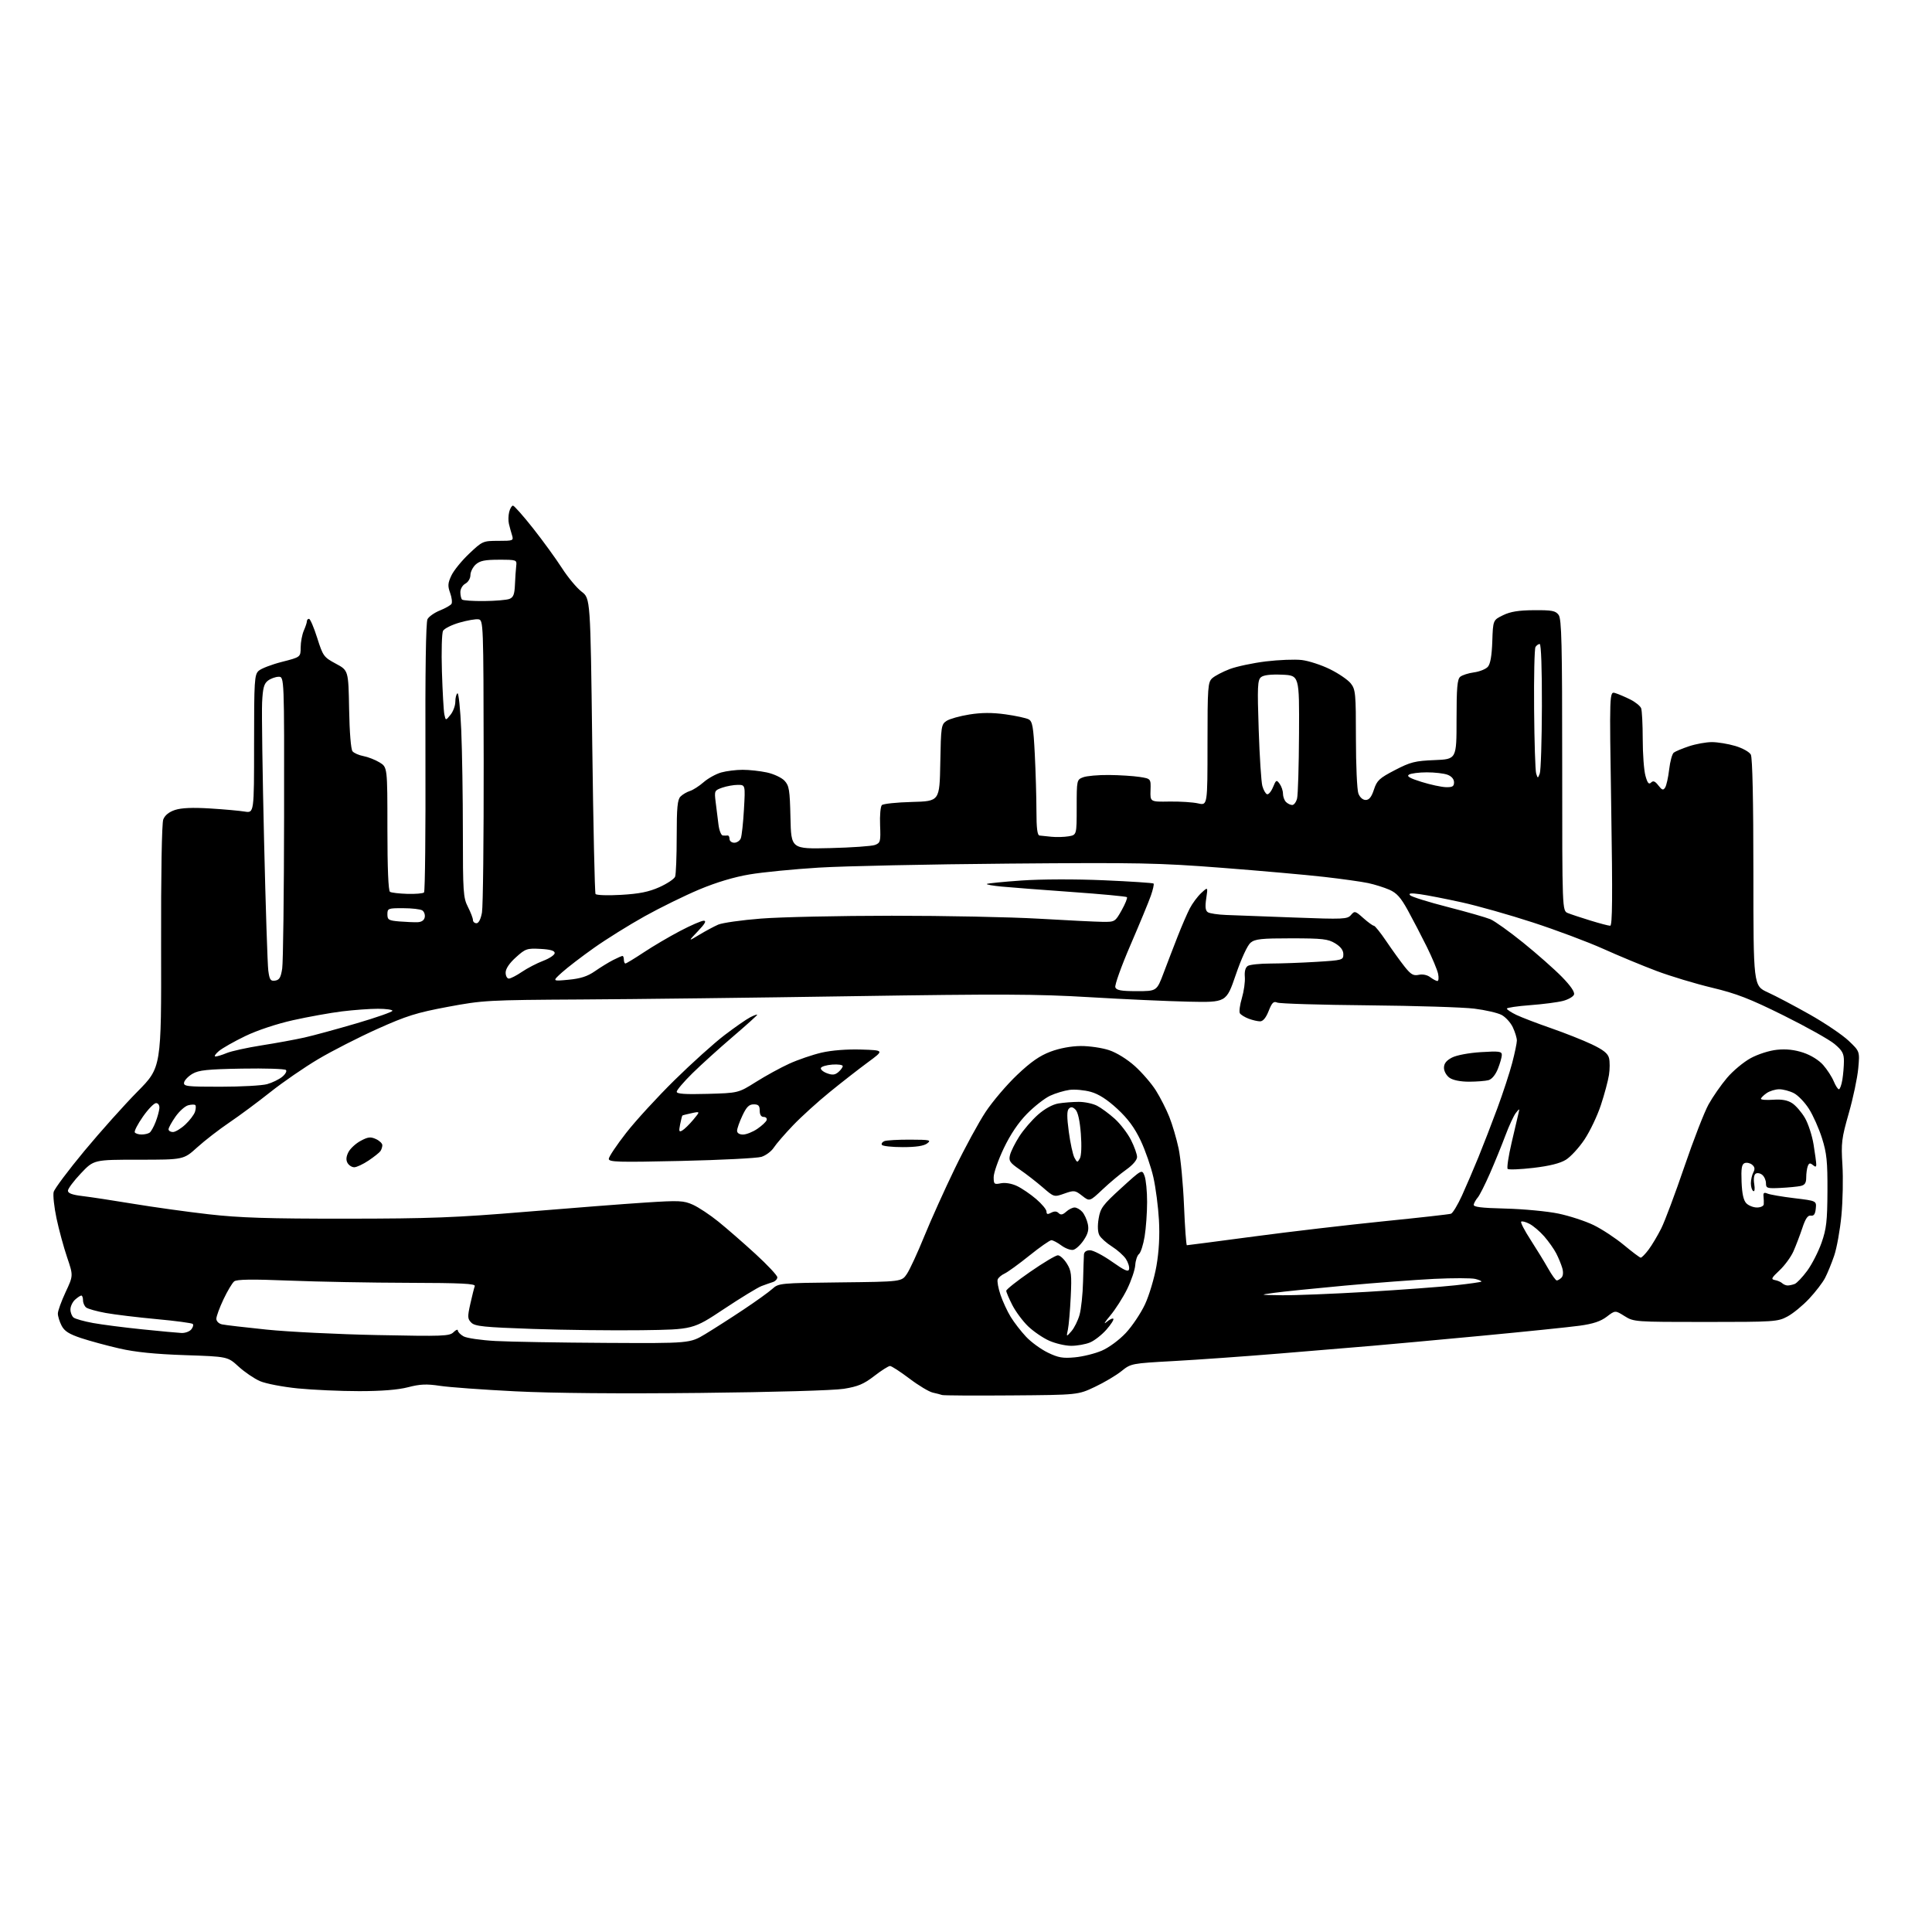 <?xml version="1.0" encoding="UTF-8" standalone="no"?>
<svg 
  version="1.1" 
  xmlns="http://www.w3.org/2000/svg" 
  xmlns:xlink="http://www.w3.org/1999/xlink" 
  xmlns:svg="http://www.w3.org/2000/svg"
  xmlns:rdf="http://www.w3.org/1999/02/22-rdf-syntax-ns#"
  xmlns:cc="http://creativecommons.org/ns#"
  xmlns:dc="http://purl.org/dc/elements/1.1/"
  viewBox="0 0 768 768"
  width="768"
  height="768"
>
<style>svg {background-color: white; }</style>"
<path stroke="none" fill="black" fill-rule="evenodd" d="M402.00,554.70C387.43,554.81 375.05,554.74 374.50,554.54C373.95,554.34 372.28,553.91 370.79,553.58C369.30,553.25 365.12,550.74 361.49,547.99C357.86,545.25 354.40,543.00 353.79,543.00C353.18,543.00 350.36,544.79 347.53,546.98C343.36,550.20 341.05,551.17 335.44,552.07C331.40,552.72 307.56,553.40 278.33,553.71C246.41,554.05 219.68,553.82 204.83,553.07C192.00,552.43 178.52,551.45 174.87,550.89C169.58,550.09 167.02,550.20 162.23,551.44C158.23,552.48 151.70,553.00 142.78,553.00C135.39,553.00 124.43,552.51 118.42,551.92C112.35,551.31 105.65,550.02 103.32,549.01C101.03,548.00 97.20,545.40 94.82,543.22C90.50,539.26 90.50,539.26 73.50,538.69C61.68,538.29 53.76,537.49 47.50,536.05C42.55,534.92 35.68,533.05 32.23,531.91C27.44,530.31 25.61,529.15 24.48,526.96C23.67,525.39 23.00,523.23 23.00,522.16C23.00,521.10 24.38,517.27 26.07,513.65C29.15,507.08 29.15,507.08 26.67,499.79C25.31,495.78 23.42,488.82 22.47,484.33C21.52,479.83 21.01,475.11 21.33,473.83C21.66,472.55 27.16,465.20 33.55,457.50C39.95,449.80 49.45,439.18 54.67,433.90C64.15,424.31 64.15,424.31 64.04,376.31C63.97,347.38 64.32,327.29 64.90,325.75C65.54,324.08 67.16,322.77 69.58,321.97C72.09,321.14 76.54,320.95 83.39,321.37C88.95,321.71 95.19,322.27 97.25,322.61C101.00,323.22 101.00,323.22 101.00,295.76C101.00,270.42 101.14,268.18 102.83,266.65C103.84,265.74 108.00,264.14 112.08,263.10C119.50,261.21 119.50,261.21 119.52,257.35C119.53,255.23 120.10,252.23 120.77,250.68C121.45,249.14 122.00,247.45 122.00,246.93C122.00,246.42 122.38,246.00 122.84,246.00C123.31,246.00 124.77,249.40 126.09,253.57C128.39,260.82 128.69,261.24 133.49,263.82C138.50,266.50 138.50,266.50 138.78,281.93C138.94,291.03 139.49,297.89 140.13,298.65C140.72,299.37 142.68,300.22 144.48,300.56C146.29,300.90 149.17,302.03 150.88,303.07C154.00,304.97 154.00,304.97 154.00,329.43C154.00,345.12 154.37,354.11 155.03,354.52C155.60,354.87 158.71,355.23 161.94,355.33C165.18,355.42 168.16,355.17 168.56,354.76C168.97,354.36 169.22,330.17 169.12,301.01C169.00,266.98 169.29,247.33 169.94,246.12C170.49,245.09 172.72,243.53 174.89,242.66C177.06,241.79 179.12,240.61 179.48,240.04C179.83,239.46 179.59,237.50 178.93,235.68C177.93,232.91 178.01,231.78 179.45,228.75C180.39,226.76 183.57,222.85 186.52,220.07C191.77,215.10 192.01,215.00 198.06,215.00C204.00,215.00 204.21,214.92 203.54,212.75C203.15,211.51 202.60,209.50 202.31,208.27C202.01,207.04 202.06,204.90 202.41,203.52C202.75,202.13 203.43,201.00 203.91,201.00C204.39,201.00 208.00,205.07 211.92,210.04C215.85,215.02 221.00,222.11 223.37,225.80C225.74,229.49 229.26,233.72 231.19,235.19C234.70,237.87 234.70,237.87 235.43,296.17C235.84,328.23 236.42,354.87 236.73,355.37C237.04,355.87 241.55,356.03 246.89,355.72C254.13,355.30 257.88,354.55 262.12,352.66C265.20,351.27 268.02,349.40 268.37,348.49C268.71,347.58 269.00,340.38 269.00,332.49C269.00,321.05 269.30,317.84 270.51,316.64C271.33,315.81 273.02,314.82 274.26,314.43C275.49,314.05 277.95,312.47 279.72,310.92C281.50,309.37 284.65,307.64 286.72,307.06C288.80,306.48 292.62,306.01 295.20,306.01C297.79,306.00 302.12,306.48 304.83,307.06C307.54,307.64 310.70,309.11 311.85,310.34C313.70,312.31 313.97,313.99 314.22,325.03C314.50,337.50 314.50,337.50 330.00,337.13C338.52,336.93 346.54,336.36 347.82,335.88C349.98,335.06 350.11,334.52 349.85,328.02C349.69,324.18 350.01,320.59 350.55,320.05C351.09,319.51 356.47,318.94 362.51,318.79C373.50,318.50 373.50,318.50 373.78,303.26C374.04,288.75 374.16,287.94 376.28,286.56C377.50,285.76 381.59,284.62 385.36,284.02C390.20,283.25 394.42,283.23 399.68,283.96C403.77,284.53 407.93,285.43 408.91,285.95C410.41,286.76 410.79,288.87 411.34,299.70C411.70,306.74 411.99,316.89 412.00,322.25C412.00,329.30 412.35,332.04 413.25,332.14C413.94,332.22 416.07,332.44 418.00,332.63C419.93,332.83 422.96,332.74 424.75,332.45C428.00,331.91 428.00,331.91 428.00,320.93C428.00,310.06 428.03,309.94 430.57,308.98C431.98,308.44 436.59,308.03 440.82,308.07C445.04,308.11 450.52,308.46 453.00,308.84C457.50,309.54 457.50,309.54 457.35,314.15C457.20,318.76 457.20,318.76 464.85,318.63C469.06,318.56 474.19,318.89 476.25,319.36C480.00,320.22 480.00,320.22 480.00,295.77C480.00,273.06 480.14,271.19 481.89,269.60C482.93,268.66 486.05,267.03 488.82,265.97C491.60,264.92 498.06,263.55 503.19,262.92C508.31,262.30 514.75,262.05 517.49,262.37C520.24,262.70 525.28,264.34 528.70,266.03C532.12,267.71 535.84,270.25 536.96,271.68C538.85,274.08 539.00,275.66 539.00,293.57C539.00,304.18 539.44,314.02 539.98,315.43C540.56,316.97 541.73,318.00 542.88,318.00C544.26,318.00 545.20,316.82 546.16,313.88C547.35,310.24 548.30,309.35 554.50,306.13C560.69,302.92 562.51,302.46 570.25,302.15C579.00,301.80 579.00,301.80 579.00,286.02C579.00,273.41 579.29,270.00 580.46,269.03C581.26,268.37 583.72,267.58 585.92,267.28C588.12,266.99 590.59,266.00 591.42,265.09C592.44,263.97 593.01,260.74 593.21,254.97C593.50,246.50 593.50,246.50 597.48,244.56C600.41,243.13 603.67,242.60 609.81,242.56C616.96,242.51 618.36,242.78 619.58,244.44C620.77,246.06 621.00,255.84 621.00,304.21C621.00,362.04 621.00,362.04 623.25,362.96C624.49,363.46 628.52,364.80 632.21,365.93C635.90,367.07 639.44,368.00 640.08,368.00C640.95,368.00 641.05,356.49 640.49,321.39C639.75,274.79 639.75,274.79 642.12,275.52C643.43,275.93 646.13,277.08 648.13,278.09C650.12,279.09 652.03,280.65 652.38,281.54C652.72,282.43 653.00,287.96 653.01,293.83C653.01,299.70 653.49,306.24 654.09,308.37C654.89,311.28 655.44,311.96 656.31,311.09C657.17,310.23 657.89,310.51 659.22,312.22C660.68,314.10 661.15,314.25 661.92,313.07C662.43,312.28 663.15,309.03 663.52,305.86C663.88,302.69 664.71,299.68 665.34,299.19C665.98,298.69 668.72,297.54 671.43,296.64C674.14,295.74 678.22,295.00 680.50,295.00C682.77,295.00 686.96,295.69 689.80,296.53C692.68,297.39 695.42,298.91 695.98,299.97C696.63,301.18 697.00,318.27 697.00,346.86C697.00,391.85 697.00,391.85 702.69,394.46C705.83,395.89 713.35,399.86 719.41,403.28C725.46,406.70 732.42,411.40 734.86,413.72C739.30,417.94 739.30,417.94 738.68,424.72C738.34,428.45 736.66,436.45 734.93,442.50C732.06,452.54 731.84,454.33 732.39,463.06C732.72,468.32 732.54,477.37 731.99,483.18C731.44,488.98 730.14,496.19 729.10,499.20C728.07,502.21 726.45,506.17 725.50,507.99C724.56,509.82 721.71,513.54 719.17,516.25C716.63,518.97 712.74,522.16 710.52,523.34C706.67,525.41 705.27,525.50 678.00,525.50C649.89,525.50 649.45,525.47 645.79,523.17C642.07,520.84 642.07,520.84 638.71,523.41C636.29,525.25 633.27,526.26 627.92,526.99C623.84,527.55 606.33,529.35 589.00,530.99C571.67,532.62 552.10,534.42 545.50,534.98C538.90,535.55 522.25,536.93 508.50,538.06C494.75,539.19 475.88,540.53 466.56,541.04C449.74,541.97 449.59,542.00 445.79,545.05C443.69,546.74 438.94,549.56 435.23,551.31C428.50,554.50 428.50,554.50 402.00,554.70zM427.29,539.56C430.47,539.27 435.29,538.07 438.00,536.90C440.81,535.69 444.90,532.67 447.53,529.87C450.06,527.16 453.49,522.05 455.15,518.50C456.81,514.95 458.85,508.10 459.70,503.28C460.71,497.46 461.05,491.30 460.70,485.00C460.41,479.77 459.42,472.12 458.49,468.00C457.56,463.88 455.29,457.30 453.43,453.38C451.01,448.29 448.37,444.70 444.15,440.79C440.13,437.08 436.76,434.91 433.62,434.03C431.07,433.32 427.26,432.97 425.14,433.25C423.02,433.54 419.53,434.59 417.39,435.59C415.25,436.60 411.14,439.81 408.26,442.74C404.82,446.24 401.65,450.94 399.01,456.47C396.81,461.10 395.00,466.25 395.00,467.92C395.00,470.73 395.21,470.91 397.88,470.37C399.62,470.03 402.16,470.46 404.28,471.46C406.21,472.38 409.64,474.71 411.89,476.64C414.15,478.57 416.00,480.81 416.00,481.61C416.00,482.72 416.44,482.83 417.85,482.08C419.11,481.41 420.05,481.45 420.82,482.22C421.66,483.06 422.43,482.92 423.81,481.68C424.82,480.75 426.34,480.00 427.17,480.00C428.01,480.00 429.38,480.79 430.23,481.75C431.08,482.71 432.07,484.87 432.42,486.55C432.91,488.83 432.49,490.47 430.75,493.04C429.47,494.94 427.60,496.65 426.59,496.84C425.58,497.03 423.48,496.25 421.92,495.10C420.36,493.94 418.57,493.00 417.94,493.00C417.31,493.00 413.38,495.75 409.20,499.11C405.02,502.47 400.59,505.68 399.36,506.25C398.12,506.81 396.88,507.87 396.60,508.59C396.32,509.32 396.82,512.07 397.71,514.71C398.60,517.34 400.43,521.30 401.78,523.50C403.13,525.70 405.87,529.24 407.87,531.37C409.86,533.50 413.75,536.33 416.50,537.67C420.65,539.69 422.48,540.02 427.29,539.56zM425.78,534.98C423.43,534.97 419.48,534.04 417.00,532.92C414.52,531.81 410.77,529.23 408.66,527.20C406.55,525.16 403.74,521.38 402.41,518.78C401.09,516.19 400.00,513.64 400.00,513.11C400.00,512.58 404.27,509.19 409.50,505.58C414.72,501.96 419.68,499.00 420.51,499.00C421.35,499.00 422.95,500.46 424.07,502.25C425.88,505.12 426.06,506.66 425.63,515.50C425.37,521.00 424.86,526.85 424.51,528.50C423.87,531.50 423.87,531.50 425.92,529.16C427.05,527.87 428.50,524.94 429.14,522.66C429.78,520.37 430.41,514.45 430.53,509.50C430.66,504.55 430.81,499.71 430.88,498.75C430.96,497.62 431.82,497.00 433.30,497.00C434.57,497.00 438.51,499.05 442.05,501.55C447.10,505.11 448.57,505.75 448.83,504.50C449.02,503.62 448.44,501.80 447.56,500.45C446.67,499.10 444.18,496.88 442.02,495.51C439.86,494.15 437.60,492.13 437.02,491.03C436.35,489.78 436.24,487.29 436.73,484.39C437.42,480.23 438.34,478.99 445.73,472.26C453.96,464.77 453.96,464.77 454.98,467.45C455.54,468.93 456.00,473.59 455.99,477.82C455.99,482.04 455.55,488.20 455.01,491.50C454.47,494.80 453.46,497.95 452.76,498.50C452.07,499.05 451.40,501.02 451.28,502.89C451.16,504.75 449.72,509.03 448.08,512.39C446.44,515.75 443.39,520.52 441.31,523.00C439.23,525.48 438.54,526.64 439.77,525.59C441.00,524.54 442.26,523.93 442.57,524.23C442.87,524.54 441.64,526.48 439.83,528.54C438.01,530.61 435.08,532.91 433.30,533.65C431.52,534.39 428.14,534.99 425.78,534.98zM240.87,533.82C274.24,534.00 274.24,534.00 280.37,530.31C283.74,528.27 290.55,523.92 295.50,520.62C300.45,517.33 305.64,513.60 307.04,512.33C309.52,510.09 310.10,510.03 334.00,509.77C358.42,509.50 358.42,509.50 360.50,506.41C361.65,504.71 364.77,497.96 367.43,491.41C370.10,484.86 375.56,472.75 379.56,464.50C383.55,456.25 389.08,446.10 391.84,441.94C394.60,437.79 400.21,431.20 404.31,427.31C409.78,422.11 413.32,419.65 417.62,418.04C421.25,416.68 425.83,415.83 429.65,415.81C433.04,415.79 438.09,416.53 440.88,417.46C443.87,418.45 448.07,421.05 451.14,423.81C454.00,426.39 457.76,430.74 459.49,433.49C461.23,436.25 463.63,440.98 464.83,444.00C466.03,447.02 467.69,452.65 468.51,456.50C469.33,460.35 470.30,470.59 470.66,479.25C471.02,487.91 471.53,495.00 471.80,495.00C472.07,495.00 484.03,493.44 498.39,491.53C512.75,489.61 535.98,486.90 550.00,485.48C564.02,484.07 576.08,482.72 576.78,482.48C577.49,482.24 579.45,478.99 581.15,475.27C582.84,471.55 585.79,464.68 587.70,460.00C589.61,455.32 593.00,446.55 595.24,440.50C597.47,434.45 600.13,426.35 601.13,422.50C602.14,418.65 602.97,414.67 602.98,413.65C602.99,412.63 602.26,410.25 601.37,408.36C600.47,406.46 598.44,404.24 596.86,403.43C595.28,402.61 590.41,401.49 586.04,400.95C581.66,400.40 562.65,399.81 543.79,399.63C524.93,399.46 508.70,398.97 507.72,398.54C506.27,397.91 505.63,398.54 504.31,401.88C503.26,404.56 502.07,406.00 500.91,406.00C499.93,406.00 497.87,405.52 496.34,404.94C494.80,404.35 493.24,403.39 492.87,402.79C492.50,402.19 492.86,399.47 493.67,396.75C494.47,394.03 495.00,390.25 494.84,388.35C494.65,386.13 495.07,384.57 496.02,383.97C496.83,383.45 500.92,383.02 505.09,383.02C509.27,383.01 517.48,382.71 523.34,382.35C533.69,381.71 534.00,381.63 534.00,379.33C534.00,377.74 532.94,376.32 530.75,374.99C527.92,373.26 525.69,373.01 513.36,373.00C501.36,373.00 498.90,373.26 497.11,374.75C495.88,375.78 493.44,381.06 491.24,387.50C487.47,398.50 487.47,398.50 472.49,398.18C464.24,398.00 446.48,397.20 433.00,396.39C412.33,395.15 397.65,395.09 339.00,396.00C300.77,396.60 252.18,397.19 231.00,397.31C193.87,397.52 191.98,397.63 178.00,400.24C165.58,402.56 161.57,403.82 150.00,409.02C142.57,412.36 132.00,417.76 126.50,421.02C121.00,424.28 112.45,430.17 107.50,434.10C102.55,438.04 95.20,443.49 91.16,446.22C87.12,448.95 81.38,453.39 78.40,456.09C72.98,461.00 72.98,461.00 55.13,461.00C37.29,461.00 37.29,461.00 32.15,466.44C29.32,469.43 27.00,472.53 27.00,473.32C27.00,474.34 28.72,474.97 32.75,475.45C35.91,475.82 45.02,477.21 53.00,478.53C60.98,479.85 74.47,481.73 83.00,482.70C95.29,484.10 106.58,484.46 137.50,484.44C171.02,484.42 181.07,484.03 209.00,481.71C226.88,480.23 248.22,478.57 256.44,478.04C270.02,477.16 271.74,477.24 275.44,478.90C277.67,479.90 282.23,482.92 285.56,485.61C288.89,488.30 295.53,494.08 300.31,498.46C305.09,502.84 309.00,507.02 309.00,507.74C309.00,508.47 308.21,509.32 307.25,509.63C306.29,509.93 304.25,510.65 302.73,511.22C301.21,511.79 294.46,515.91 287.73,520.38C275.50,528.50 275.50,528.50 255.00,528.78C243.72,528.93 224.27,528.70 211.77,528.27C192.44,527.60 188.80,527.23 187.36,525.78C185.84,524.27 185.80,523.49 186.96,518.30C187.67,515.11 188.47,511.94 188.73,511.25C189.11,510.27 183.41,509.99 162.36,509.94C147.59,509.91 126.28,509.51 115.00,509.06C100.14,508.46 94.11,508.55 93.09,509.37C92.32,509.99 90.40,513.20 88.84,516.50C87.28,519.80 86.00,523.28 86.00,524.23C86.00,525.21 86.97,526.18 88.25,526.46C89.49,526.73 97.47,527.67 106.00,528.54C114.53,529.42 134.34,530.40 150.03,530.71C176.14,531.24 178.71,531.15 180.28,529.57C181.23,528.63 182.00,528.32 182.00,528.89C182.00,529.46 183.01,530.51 184.25,531.21C185.49,531.92 191.22,532.76 197.00,533.07C202.78,533.38 222.52,533.72 240.87,533.82zM72.13,529.88C73.57,529.95 75.32,529.31 76.02,528.48C76.72,527.64 76.99,526.65 76.62,526.29C76.26,525.93 69.78,525.06 62.23,524.37C54.68,523.67 45.58,522.57 42.00,521.92C38.42,521.27 34.94,520.29 34.25,519.75C33.56,519.20 33.00,517.91 33.00,516.88C33.00,515.84 32.70,515.00 32.33,515.00C31.96,515.00 30.83,515.74 29.83,516.65C28.82,517.57 28.00,519.31 28.00,520.53C28.00,521.75 28.56,523.20 29.25,523.75C29.94,524.29 33.42,525.27 37.00,525.92C40.58,526.57 49.35,527.70 56.50,528.43C63.65,529.16 70.68,529.82 72.13,529.88zM509.67,514.88C514.72,514.94 530.02,514.33 543.67,513.52C557.33,512.70 573.00,511.54 578.50,510.93C584.00,510.33 588.67,509.66 588.87,509.46C589.07,509.26 587.99,508.79 586.47,508.40C584.95,508.02 577.59,508.01 570.10,508.37C562.62,508.74 546.60,509.95 534.50,511.06C522.40,512.17 509.80,513.46 506.50,513.92C500.50,514.75 500.50,514.75 509.67,514.88zM710.62,511.00C711.29,511.00 712.54,510.73 713.41,510.40C714.27,510.06 716.52,507.70 718.40,505.14C720.28,502.58 722.84,497.56 724.10,493.99C726.03,488.47 726.38,485.40 726.44,473.50C726.49,461.72 726.15,458.39 724.29,452.50C723.08,448.65 720.74,443.39 719.10,440.81C717.46,438.22 714.76,435.41 713.11,434.56C711.45,433.70 708.83,433.00 707.27,433.00C705.72,433.00 703.44,433.70 702.22,434.56C701.00,435.41 700.00,436.43 700.00,436.81C700.00,437.19 702.20,437.35 704.90,437.16C708.32,436.92 710.59,437.34 712.44,438.55C713.89,439.50 716.16,442.13 717.48,444.39C718.80,446.65 720.36,451.43 720.93,455.00C721.51,458.57 721.99,462.12 721.99,462.87C722.00,463.93 721.68,463.98 720.62,463.10C719.55,462.21 719.09,462.31 718.62,463.56C718.28,464.44 718.00,466.47 718.00,468.06C718.00,470.26 717.45,471.08 715.75,471.45C714.51,471.72 710.91,472.06 707.75,472.22C702.46,472.48 702.00,472.33 702.00,470.37C702.00,469.20 701.34,467.70 700.54,467.04C699.74,466.37 698.57,466.15 697.93,466.54C697.24,466.97 697.00,468.60 697.33,470.65C697.66,472.65 697.50,473.81 696.94,473.46C696.42,473.14 696.00,471.75 696.00,470.38C696.00,469.00 696.44,467.05 696.98,466.04C697.69,464.71 697.56,463.88 696.49,462.99C695.69,462.32 694.35,462.04 693.53,462.35C692.36,462.80 692.09,464.44 692.30,469.82C692.49,474.59 693.08,477.22 694.22,478.36C695.12,479.26 697.01,480.00 698.43,480.00C699.84,480.00 701.05,479.44 701.12,478.75C701.18,478.06 701.14,476.65 701.03,475.61C700.87,474.14 701.23,473.89 702.66,474.48C703.67,474.90 708.46,475.72 713.30,476.30C722.10,477.36 722.10,477.36 721.80,480.43C721.58,482.64 721.04,483.42 719.84,483.23C718.63,483.03 717.70,484.39 716.44,488.20C715.48,491.08 713.89,495.25 712.90,497.47C711.91,499.69 709.43,503.07 707.37,505.00C704.14,508.03 703.90,508.55 705.57,508.85C706.63,509.04 707.93,509.60 708.45,510.10C708.97,510.59 709.95,511.00 710.62,511.00zM618.84,509.00C619.26,509.00 620.10,508.50 620.70,507.90C621.38,507.22 621.50,505.76 621.03,504.09C620.60,502.60 619.51,499.95 618.61,498.21C617.70,496.46 615.55,493.42 613.83,491.46C612.11,489.50 609.48,487.26 607.98,486.49C606.48,485.71 605.00,485.33 604.69,485.64C604.38,485.96 606.06,489.20 608.43,492.85C610.79,496.51 613.94,501.64 615.41,504.25C616.88,506.86 618.43,509.00 618.84,509.00zM652.20,499.94C652.58,499.97 654.00,498.54 655.34,496.75C656.68,494.96 658.94,491.17 660.37,488.32C661.80,485.46 665.93,474.44 669.55,463.82C673.17,453.19 677.51,442.02 679.19,439.00C680.87,435.98 684.17,431.24 686.52,428.47C688.86,425.70 693.09,422.18 695.91,420.64C698.84,419.05 703.33,417.61 706.39,417.30C710.03,416.92 713.35,417.29 716.82,418.44C719.87,419.45 723.05,421.43 724.75,423.37C726.32,425.15 728.19,428.05 728.92,429.80C729.65,431.56 730.58,433.00 730.99,433.00C731.40,433.00 732.02,431.31 732.36,429.25C732.70,427.19 732.98,423.85 732.99,421.82C733.00,418.79 732.34,417.59 729.25,415.00C727.19,413.27 718.08,408.17 709.00,403.66C695.53,396.98 690.30,394.95 680.50,392.61C673.90,391.03 664.00,388.04 658.50,385.97C653.00,383.90 643.47,379.95 637.32,377.18C631.17,374.42 618.57,369.70 609.32,366.69C600.07,363.67 587.33,360.07 581.00,358.68C574.67,357.29 567.25,355.84 564.50,355.46C560.85,354.95 559.78,355.07 560.54,355.88C561.12,356.49 567.81,358.58 575.42,360.53C583.03,362.48 590.68,364.68 592.43,365.40C594.17,366.13 600.07,370.35 605.55,374.78C611.02,379.20 617.92,385.30 620.89,388.33C624.36,391.88 626.07,394.38 625.69,395.37C625.37,396.21 623.39,397.34 621.30,397.88C619.21,398.43 613.34,399.19 608.25,399.57C603.16,399.95 599.00,400.57 599.00,400.94C599.00,401.32 600.69,402.44 602.75,403.43C604.81,404.42 611.00,406.79 616.50,408.70C622.00,410.61 629.31,413.50 632.74,415.13C637.33,417.31 639.15,418.76 639.61,420.59C639.96,421.97 639.95,424.99 639.59,427.30C639.24,429.61 637.79,435.00 636.38,439.27C634.98,443.54 632.04,449.70 629.86,452.97C627.69,456.23 624.36,459.85 622.47,461.02C620.16,462.45 615.94,463.50 609.54,464.25C604.31,464.86 599.71,465.04 599.32,464.66C598.94,464.27 599.64,459.57 600.89,454.23C602.14,448.88 603.38,443.60 603.64,442.50C604.09,440.55 604.07,440.55 602.58,442.40C601.75,443.44 599.87,447.49 598.41,451.40C596.95,455.30 594.18,462.10 592.25,466.50C590.32,470.90 588.16,475.18 587.45,476.00C586.74,476.82 586.01,478.08 585.83,478.80C585.58,479.80 588.47,480.17 598.50,480.43C605.65,480.61 615.10,481.51 619.50,482.42C623.90,483.34 630.20,485.40 633.50,487.00C636.80,488.61 642.20,492.16 645.50,494.90C648.80,497.64 651.81,499.91 652.20,499.94zM438.32,472.79C433.15,477.67 433.15,477.67 430.18,475.34C427.35,473.13 427.00,473.09 423.11,474.46C419.01,475.91 419.01,475.91 414.48,471.98C411.99,469.83 407.90,466.65 405.39,464.93C401.40,462.18 400.92,461.46 401.49,459.15C401.85,457.69 403.51,454.36 405.19,451.73C406.86,449.11 410.20,445.24 412.60,443.12C415.31,440.73 418.41,439.03 420.74,438.64C422.81,438.30 426.43,438.02 428.80,438.01C431.16,438.00 434.45,438.70 436.11,439.56C437.76,440.41 440.93,442.75 443.14,444.74C445.35,446.74 448.25,450.52 449.58,453.15C450.91,455.78 452.00,458.83 452.00,459.92C452.00,461.12 450.31,463.09 447.75,464.91C445.41,466.56 441.17,470.10 438.32,472.79zM140.82,464.00C139.87,464.00 138.67,463.23 138.14,462.28C137.48,461.11 137.60,459.74 138.51,457.98C139.24,456.56 141.42,454.55 143.36,453.51C146.26,451.94 147.31,451.82 149.43,452.79C150.84,453.43 151.99,454.53 151.98,455.23C151.98,455.93 151.64,456.98 151.23,457.58C150.83,458.17 148.71,459.86 146.52,461.33C144.33,462.80 141.76,464.00 140.82,464.00zM270.75,461.49C245.81,462.05 242.00,461.95 242.00,460.67C242.00,459.86 245.11,455.21 248.90,450.35C252.70,445.48 261.36,436.04 268.15,429.36C274.94,422.68 283.86,414.65 287.96,411.52C292.07,408.39 296.68,405.18 298.21,404.39C299.75,403.60 301.00,403.15 301.00,403.39C301.00,403.63 296.61,407.57 291.25,412.16C285.89,416.74 278.69,423.26 275.25,426.64C271.81,430.03 269.00,433.33 269.00,433.98C269.00,434.85 272.29,435.07 281.25,434.83C293.50,434.49 293.50,434.49 300.50,430.09C304.35,427.66 310.32,424.39 313.77,422.82C317.22,421.25 322.98,419.28 326.58,418.44C330.63,417.51 336.63,417.04 342.31,417.21C351.50,417.50 351.50,417.50 345.00,422.28C341.43,424.91 334.61,430.22 329.86,434.09C325.10,437.95 318.54,443.90 315.28,447.31C312.02,450.71 308.56,454.71 307.59,456.20C306.63,457.68 304.41,459.33 302.67,459.87C300.93,460.40 286.56,461.13 270.75,461.49zM429.26,460.51C429.86,459.42 430.02,455.46 429.65,450.65C429.26,445.51 428.49,442.06 427.52,441.09C426.41,439.98 425.72,439.88 424.90,440.70C424.08,441.52 424.07,443.99 424.87,449.94C425.47,454.41 426.48,459.03 427.10,460.19C428.18,462.20 428.30,462.22 429.26,460.51zM358.87,456.00C354.61,456.00 350.87,455.60 350.56,455.10C350.26,454.61 350.72,453.94 351.59,453.60C352.45,453.27 357.06,453.01 361.83,453.03C369.67,453.06 370.31,453.20 368.56,454.53C367.24,455.53 364.13,456.00 358.87,456.00zM56.31,450.98C57.51,450.98 58.95,450.64 59.50,450.23C60.05,449.83 61.11,447.93 61.86,446.00C62.61,444.07 63.28,441.60 63.36,440.50C63.44,439.35 62.88,438.50 62.04,438.50C61.23,438.50 58.88,440.92 56.81,443.89C54.74,446.85 53.29,449.66 53.58,450.14C53.88,450.61 55.10,450.99 56.31,450.98zM295.35,451.00C296.65,451.00 299.20,449.99 301.03,448.75C302.85,447.51 304.53,445.94 304.76,445.25C304.98,444.56 304.45,444.00 303.58,444.00C302.56,444.00 302.00,443.11 302.00,441.50C302.00,439.53 301.49,439.00 299.61,439.00C297.76,439.00 296.74,440.01 295.11,443.49C293.95,445.96 293.00,448.66 293.00,449.49C293.00,450.41 293.92,451.00 295.35,451.00zM68.75,450.00C69.71,449.99 71.93,448.65 73.68,447.01C75.42,445.38 77.15,443.09 77.52,441.94C77.88,440.79 77.94,439.60 77.64,439.30C77.34,439.00 76.06,439.03 74.80,439.37C73.53,439.71 71.26,441.74 69.75,443.90C68.24,446.06 67.00,448.31 67.00,448.91C67.00,449.51 67.79,450.00 68.75,450.00zM271.22,449.38C272.06,448.90 274.02,446.98 275.57,445.13C278.38,441.76 278.38,441.76 274.94,442.50C273.05,442.90 271.39,443.33 271.26,443.44C271.13,443.55 270.72,445.14 270.36,446.96C269.80,449.75 269.94,450.13 271.22,449.38zM87.68,431.99C95.83,431.99 104.15,431.53 106.17,430.97C108.19,430.41 110.89,429.10 112.17,428.06C113.45,427.02 114.12,425.80 113.67,425.34C113.21,424.88 105.34,424.63 96.19,424.79C82.46,425.03 79.02,425.39 76.53,426.84C74.87,427.81 73.36,429.37 73.18,430.30C72.88,431.84 74.28,432.00 87.68,431.99zM583.97,429.99C580.57,429.99 577.59,429.40 576.22,428.44C574.97,427.56 574.00,425.83 574.00,424.47C574.00,422.76 574.94,421.57 577.19,420.40C579.03,419.45 583.89,418.54 588.69,418.24C595.90,417.79 597.00,417.93 597.00,419.34C597.00,420.23 596.29,422.72 595.43,424.88C594.47,427.28 593.02,429.03 591.68,429.39C590.48,429.71 587.01,429.98 583.97,429.99zM333.25,426.18C334.21,425.36 335.00,424.28 335.00,423.79C335.00,423.29 333.12,423.02 330.83,423.19C328.53,423.36 326.50,423.97 326.31,424.55C326.12,425.13 327.21,426.07 328.73,426.63C330.87,427.43 331.90,427.33 333.25,426.18zM85.63,419.97C86.25,419.99 88.27,419.37 90.13,418.60C91.98,417.83 98.22,416.46 104.00,415.55C109.78,414.65 117.42,413.24 121.00,412.44C124.58,411.64 133.91,409.09 141.75,406.79C149.59,404.49 156.00,402.24 156.00,401.80C156.00,401.36 153.40,401.00 150.22,401.00C147.05,401.00 140.63,401.47 135.97,402.04C131.31,402.62 122.55,404.19 116.50,405.54C109.98,407.00 102.24,409.57 97.50,411.86C93.10,413.98 88.38,416.66 87.00,417.82C85.62,418.98 85.01,419.95 85.63,419.97zM451.88,394.00C459.83,394.00 459.83,394.00 462.56,386.75C464.06,382.76 466.59,376.20 468.17,372.16C469.75,368.13 471.89,363.18 472.93,361.16C473.96,359.15 476.02,356.38 477.50,355.00C480.19,352.50 480.19,352.50 479.50,357.13C478.99,360.52 479.17,362.00 480.15,362.63C480.89,363.11 484.20,363.60 487.50,363.72C490.80,363.84 502.95,364.29 514.50,364.73C534.05,365.47 535.61,365.40 537.03,363.73C538.49,362.02 538.73,362.08 541.96,364.97C543.83,366.63 545.71,368.00 546.14,368.00C546.57,368.00 548.82,370.81 551.14,374.25C553.47,377.69 556.72,382.20 558.38,384.29C560.85,387.39 561.86,387.97 563.97,387.51C565.50,387.17 567.34,387.54 568.52,388.44C569.61,389.26 570.89,389.95 571.38,389.97C571.86,389.99 571.99,388.72 571.68,387.16C571.37,385.60 569.35,380.77 567.20,376.41C565.04,372.06 561.65,365.53 559.66,361.91C556.83,356.76 555.21,354.96 552.27,353.67C550.20,352.77 546.42,351.58 543.88,351.04C541.34,350.49 533.46,349.39 526.38,348.58C519.30,347.77 501.01,346.15 485.75,344.97C460.53,343.02 452.79,342.86 400.75,343.30C369.26,343.56 335.40,344.28 325.50,344.89C315.60,345.50 303.23,346.71 298.00,347.59C291.88,348.61 284.76,350.74 277.98,353.58C272.20,356.01 262.41,360.81 256.24,364.25C250.07,367.69 241.03,373.32 236.16,376.77C231.28,380.22 225.54,384.62 223.39,386.56C219.50,390.08 219.50,390.08 226.00,389.46C230.81,389.00 233.54,388.12 236.50,386.06C238.70,384.53 241.94,382.54 243.70,381.64C245.46,380.74 247.15,380.00 247.45,380.00C247.75,380.00 248.00,380.68 248.00,381.50C248.00,382.32 248.28,383.00 248.62,383.00C248.95,383.00 252.22,381.02 255.87,378.60C259.51,376.18 266.01,372.35 270.30,370.10C274.59,367.84 278.84,366.00 279.75,366.00C280.92,366.00 280.25,367.21 277.45,370.14C273.50,374.29 273.50,374.29 278.00,371.57C280.48,370.08 283.85,368.27 285.50,367.55C287.15,366.84 294.80,365.75 302.50,365.15C310.20,364.54 333.60,364.03 354.50,364.02C375.40,364.01 401.73,364.54 413.00,365.20C424.27,365.86 435.70,366.42 438.38,366.45C443.17,366.50 443.31,366.41 445.88,361.83C447.32,359.26 448.26,356.92 447.97,356.63C447.68,356.34 437.78,355.41 425.97,354.57C414.16,353.73 401.65,352.76 398.17,352.43C394.69,352.10 392.04,351.63 392.28,351.39C392.52,351.15 398.74,350.53 406.11,350.01C413.96,349.47 427.48,349.43 438.79,349.92C449.41,350.38 458.30,350.97 458.56,351.22C458.81,351.48 458.32,353.67 457.47,356.09C456.62,358.52 452.96,367.36 449.35,375.73C445.73,384.11 443.04,391.65 443.36,392.48C443.81,393.66 445.71,394.00 451.88,394.00zM109.36,389.81C111.06,389.56 111.64,388.57 112.18,385.00C112.55,382.52 112.89,355.41 112.93,324.75C113.00,269.00 113.00,269.00 110.75,269.03C109.51,269.05 107.61,269.74 106.52,270.56C104.93,271.76 104.47,273.51 104.19,279.28C104.00,283.25 104.35,307.88 104.97,334.00C105.58,360.12 106.34,383.44 106.65,385.81C107.14,389.49 107.53,390.07 109.36,389.81zM202.27,389.00C202.97,389.00 205.31,387.80 207.47,386.33C209.63,384.86 213.45,382.88 215.95,381.93C218.45,380.98 220.50,379.59 220.50,378.85C220.50,377.91 218.77,377.41 214.81,377.20C209.47,376.92 208.86,377.13 205.06,380.57C202.47,382.90 201.00,385.10 201.00,386.62C201.00,387.93 201.57,389.00 202.27,389.00zM165.99,366.59C167.59,366.53 168.61,365.83 168.84,364.62C169.04,363.59 168.59,362.36 167.85,361.89C167.11,361.42 163.69,361.02 160.25,361.02C154.28,361.00 154.00,361.11 154.00,363.45C154.00,365.64 154.49,365.93 158.75,366.29C161.36,366.50 164.62,366.64 165.99,366.59zM189.41,367.00C190.29,367.00 191.11,365.38 191.59,362.75C192.01,360.41 192.31,333.30 192.27,302.50C192.18,247.37 192.15,246.50 190.19,246.19C189.09,246.02 185.68,246.62 182.61,247.51C179.54,248.40 176.62,249.86 176.12,250.75C175.63,251.63 175.42,258.91 175.67,266.93C175.92,274.94 176.35,282.62 176.64,284.00C177.17,286.50 177.17,286.50 179.08,284.14C180.14,282.84 181.00,280.50 181.00,278.95C181.00,277.39 181.38,275.88 181.85,275.60C182.31,275.31 182.99,281.88 183.35,290.20C183.71,298.51 184.00,316.85 184.00,330.95C184.00,354.60 184.15,356.88 186.00,360.50C187.10,362.66 188.00,365.00 188.00,365.71C188.00,366.42 188.64,367.00 189.41,367.00zM291.89,335.00C292.93,335.00 294.10,334.21 294.48,333.25C294.86,332.29 295.43,327.11 295.73,321.75C296.29,312.00 296.29,312.00 293.29,312.00C291.65,312.00 288.86,312.50 287.10,313.11C284.00,314.20 283.93,314.35 284.49,318.86C284.81,321.41 285.31,325.41 285.60,327.75C285.89,330.09 286.66,332.05 287.31,332.12C287.97,332.18 288.84,332.18 289.25,332.12C289.66,332.05 290.00,332.68 290.00,333.50C290.00,334.32 290.85,335.00 291.89,335.00zM513.68,320.00C514.39,320.00 515.26,318.83 515.61,317.40C515.97,315.98 516.32,304.39 516.38,291.65C516.50,268.50 516.50,268.50 509.66,268.20C505.14,268.01 502.29,268.34 501.26,269.20C499.90,270.33 499.78,273.02 500.35,290.00C500.70,300.72 501.36,310.82 501.80,312.43C502.25,314.05 503.09,315.53 503.67,315.72C504.25,315.92 505.32,314.65 506.04,312.91C507.25,309.98 507.44,309.88 508.67,311.57C509.40,312.57 510.00,314.33 510.00,315.49C510.00,316.65 510.54,318.14 511.20,318.80C511.86,319.46 512.98,320.00 513.68,320.00zM574.75,312.91C577.38,312.98 578.00,312.61 578.00,310.98C578.00,309.72 577.02,308.58 575.43,307.98C574.02,307.44 570.31,307.01 567.18,307.02C564.06,307.02 560.86,307.44 560.08,307.93C559.06,308.58 560.45,309.38 565.08,310.82C568.61,311.92 572.96,312.86 574.75,312.91zM612.08,307.50C612.51,306.40 612.89,294.36 612.93,280.75C612.97,265.90 612.62,256.00 612.06,256.00C611.54,256.00 610.79,256.54 610.38,257.19C609.97,257.85 609.72,268.98 609.83,281.92C609.93,294.87 610.30,306.37 610.65,307.48C611.29,309.49 611.30,309.49 612.08,307.50zM192.42,238.93C196.86,238.89 201.40,238.51 202.50,238.08C204.08,237.46 204.54,236.26 204.70,232.40C204.81,229.70 205.04,226.38 205.20,225.00C205.50,222.54 205.39,222.50 198.35,222.50C192.73,222.50 190.76,222.91 189.10,224.40C187.95,225.45 187.00,227.35 187.00,228.62C187.00,229.91 186.11,231.40 185.00,232.00C183.89,232.59 183.00,234.09 183.00,235.37C183.00,236.63 183.30,237.97 183.67,238.33C184.03,238.70 187.97,238.97 192.42,238.93z" />

</svg>
